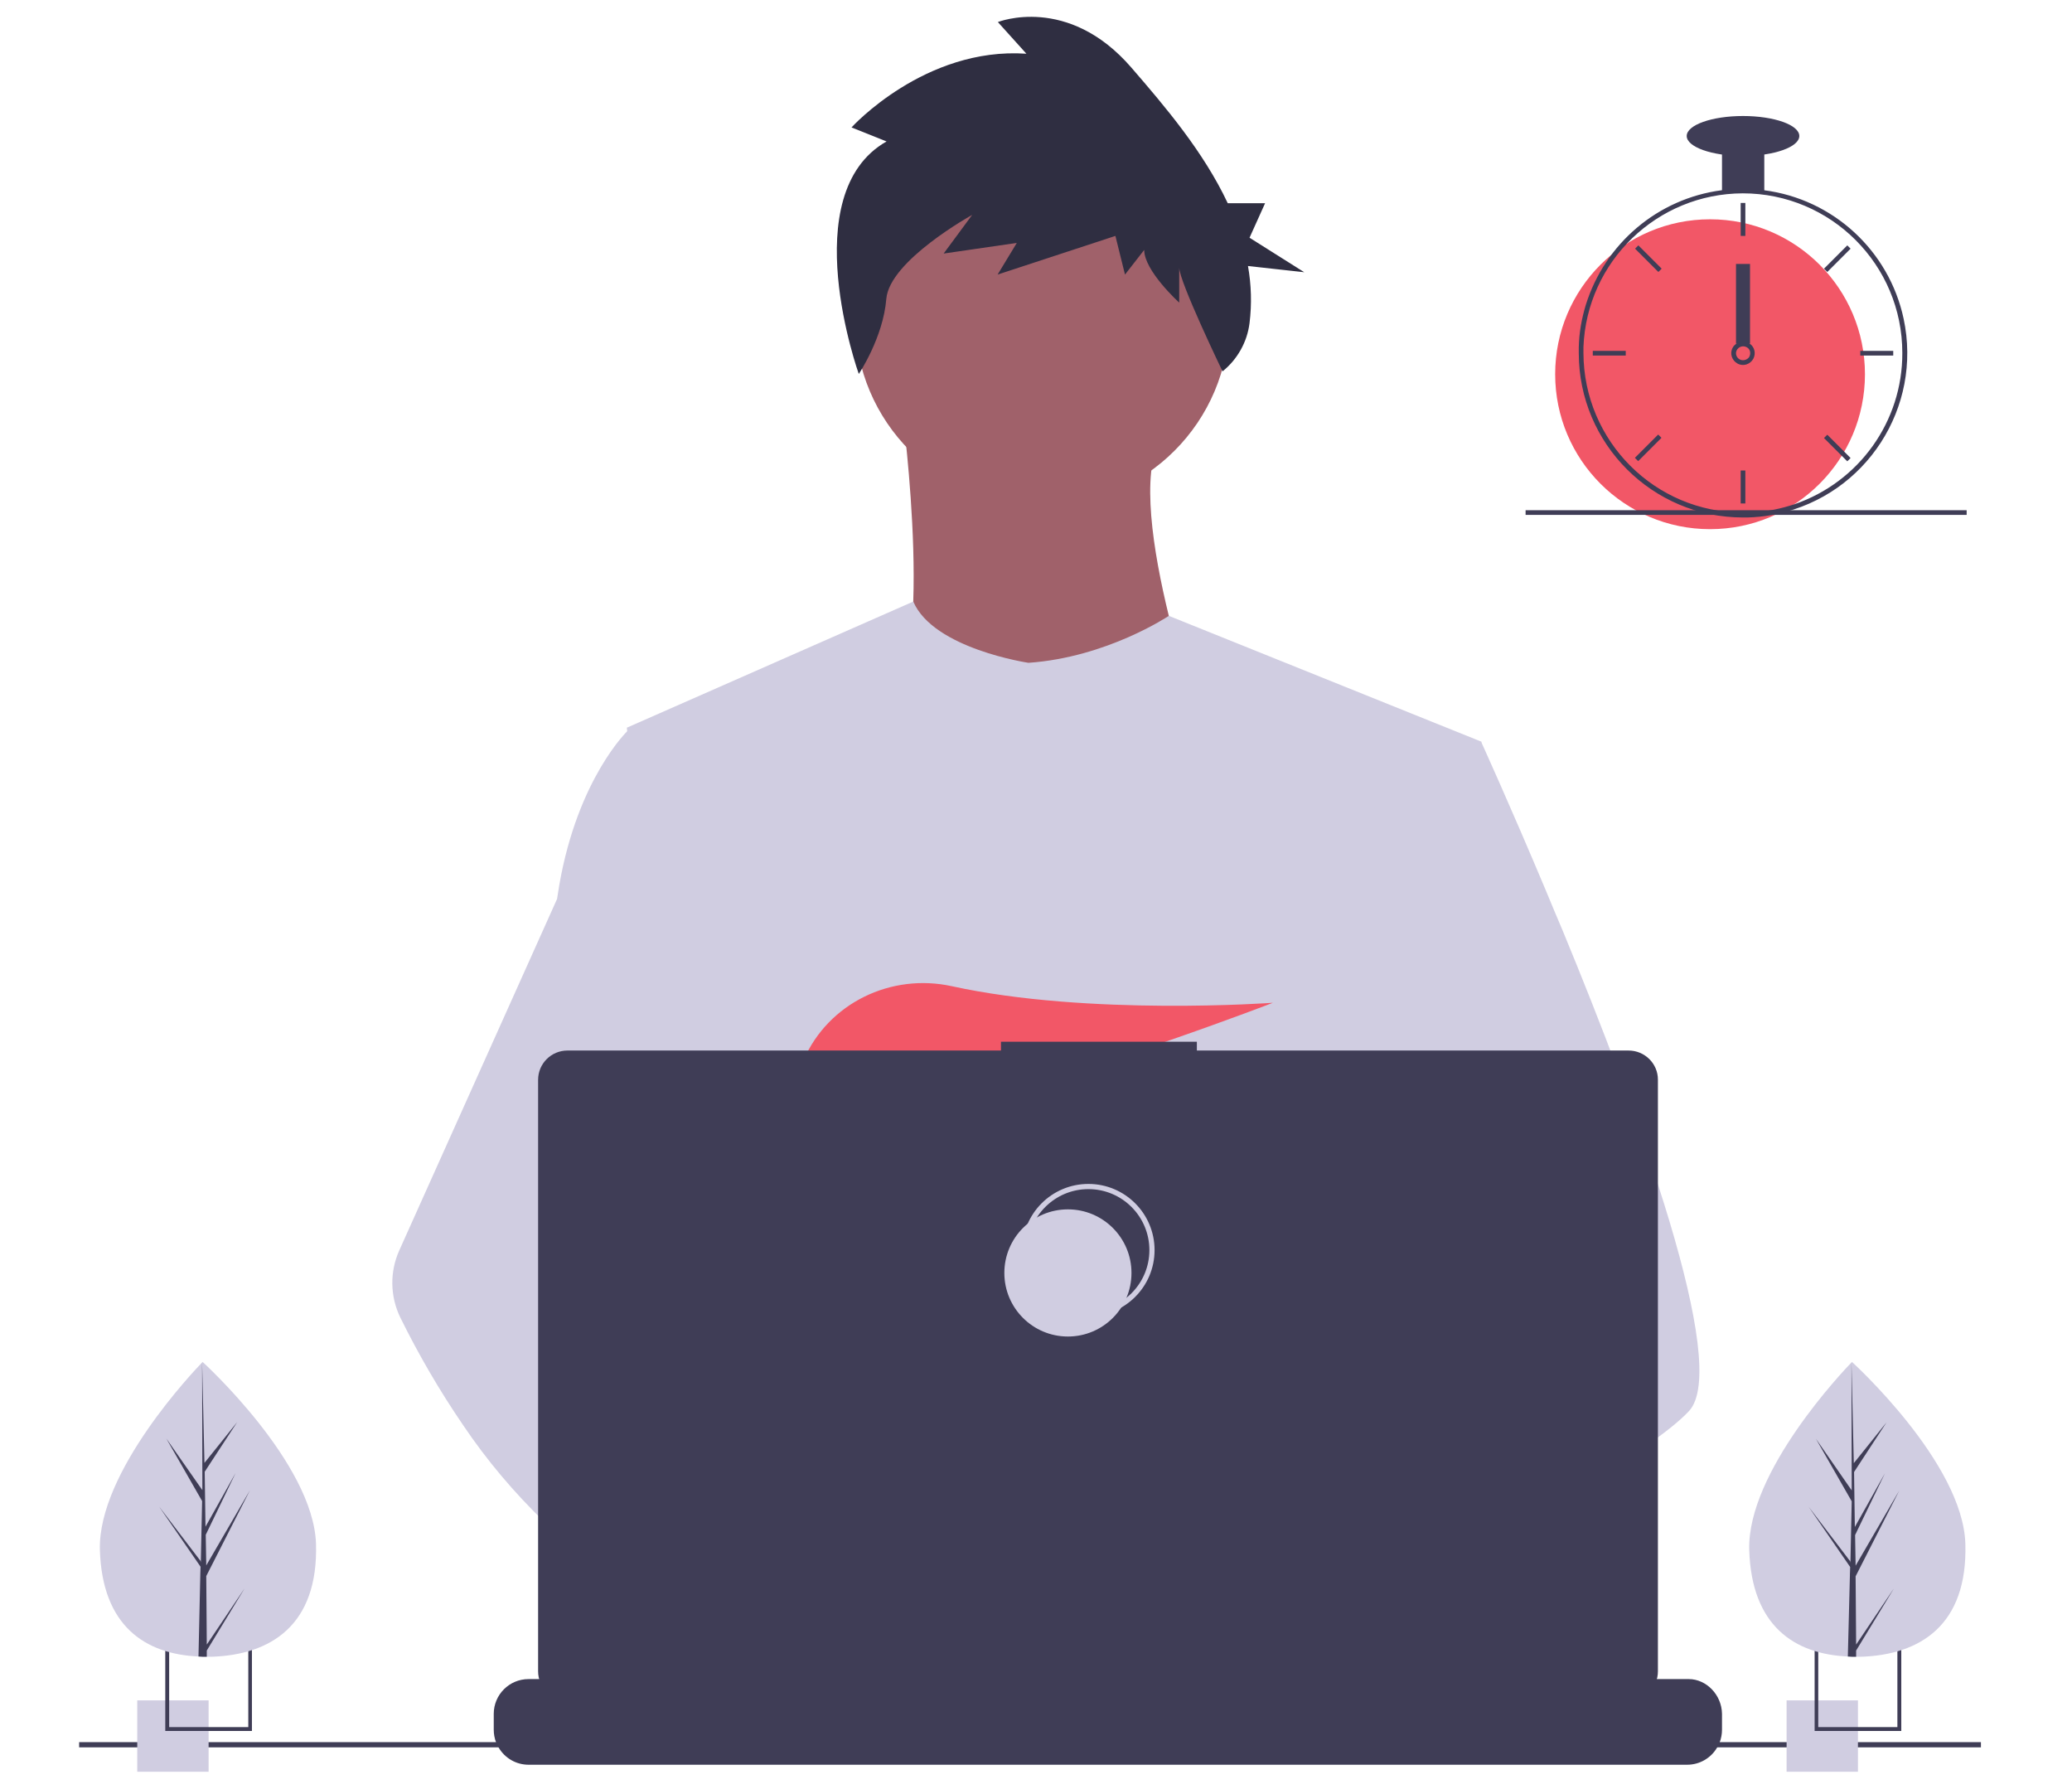 <?xml version="1.0" encoding="utf-8"?>
<!-- Generator: Adobe Illustrator 28.0.0, SVG Export Plug-In . SVG Version: 6.00 Build 0)  -->
<svg version="1.1" id="b4850822-491f-41e2-90b8-9be7376dfe8f"
	 xmlns="http://www.w3.org/2000/svg" xmlns:xlink="http://www.w3.org/1999/xlink" x="0px" y="0px" viewBox="0 0 798.6 689.2"
	 style="enable-background:new 0 0 798.6 689.2;" xml:space="preserve">
<style type="text/css">
	.st0{fill:#A0616A;}
	.st1{fill:#D0CDE1;}
	.st2{fill:#2F2E41;}
	.st3{fill:#F25767;}
	.st4{fill:#3F3D56;}
	.st5{fill:none;stroke:#D0CDE1;stroke-width:2;stroke-miterlimit:10;}
</style>
<circle class="st0" cx="401.7" cy="122.7" r="72.1"/>
<path class="st0" d="M347.8,158.8c0,0,13.6,102.5-7.3,114s124.4,12.5,124.4,12.5s-32.4-88.9-17.8-116.1L347.8,158.8z"/>
<path class="st1" d="M571,285.8l-12.1,55l-25.6,116.4l-0.8,6.4l-8.8,73.8l-5.9,49l-3.9,32.9c-23.9,12.3-41.3,20.8-41.3,20.8
	s-1.5-7.5-3.9-17c-16.8,5-47.8,13.4-74.2,15c9.6,10.7,14,20.7,8,28.1c-18,22.3-92.5-24.4-118.5-41.9c-0.6,4.2-0.8,8.4-0.7,12.6
	l-19.9-15.3l2-35.3l3.3-59.7l4.2-74.8c-1.3-3.2-2.4-6.5-3.3-9.8c-6.1-21.7-13.5-65-19.2-101.4c-4.6-29.2-8-54-8.7-59.2
	c-0.1-0.7-0.1-1-0.1-1L352,231.8c7.8,18.2,44.4,23.6,44.4,23.6c30.3-2.1,54.1-18.1,54.1-18.1L571,285.8z"/>
<path class="st0" d="M481.1,619.3c0,0-4.7,1.6-12.3,3.9c-16.8,5-47.8,13.4-74.2,15c-22.7,1.5-41.8-2-45.3-16.8
	c-1.5-6.4,0.6-11.6,5.3-15.9c13.9-12.8,50-17.4,78.7-19c8.1-0.4,15.6-0.6,21.8-0.7c10.6-0.1,17.5,0.1,17.5,0.1l0.2,0.6L481.1,619.3z
	"/>
<path class="st2" d="M341.7,54.5l-13.5-5.4c0,0,28.2-31.1,67.4-28.4l-11-12.2c0,0,27-10.8,51.5,17.6C449,41,463.9,58.5,473.2,78.3
	h14.4l-6,13.3l21.1,13.3l-21.7-2.4c1.3,7.3,1.5,14.7,0.6,22c-0.9,7.3-4.7,14-10.4,18.6l0,0c0,0-16.7-34.6-16.7-40v13.5
	c0,0-13.5-12.2-13.5-20.3l-7.4,9.5l-3.7-14.9l-45.4,14.9l7.4-12.2l-28.2,4.1l11-14.9c0,0-31.9,17.6-33.1,32.4
	c-1.2,14.9-10.6,28.9-10.6,28.9S306.1,74.7,341.7,54.5z"/>
<path class="st1" d="M651,543.7c-7.5,8.1-26,20.3-48.5,33.6c-8.4,4.9-17.3,10-26.4,15c-21.7,12-44.4,24-63.1,33.6
	c-24.4,12.5-42.1,21.2-42.1,21.2s-1.5-7.6-4-17.4c-3.3-13-8.2-29.9-13.4-37.4c-0.2-0.3-0.4-0.5-0.5-0.7c-1.5-2-3-3.1-4.5-3.1
	l74.4-46.1l32.2-19.9l-23.2-55.3l-29.1-69.4l17.5-55.8l17.6-56.1h33c0,0,10.9,23.9,24.9,57.2c2.1,5,4.2,10.2,6.5,15.5
	C631.2,428.5,667.1,526.3,651,543.7z"/>
<path class="st0" d="M402.7,666.4c-18,22.3-92.5-24.4-118.5-41.9c-5.7-3.8-9-6.2-9-6.2l23.8-31.8l7.5-10.1c0,0,6.7,3.6,16.7,9.4
	c0.4,0.2,0.7,0.4,1.1,0.6c8.6,5.1,19.4,11.7,30.3,19c15,10.2,30.2,21.8,40,32.7C404.3,648.9,408.7,659,402.7,666.4z"/>
<path class="st1" d="M323.3,585.9c-2.7,0-5.3,0.2-7.9,0.6c-22.6,3.9-29.2,24.3-31.1,38c-0.6,4.2-0.8,8.4-0.7,12.6l-19.9-15.3
	l-7.3-5.6c-17.5-6.1-33-16.9-46.5-29.7c-11.7-11.3-22.2-23.7-31.3-37.2c-9.1-13.3-17.2-27.2-24.3-41.6c-4-8.2-4.1-17.7-0.4-25.9
	l24.7-55l36.1-80.4c0.3-1.9,0.6-3.8,0.9-5.6c7.2-41,26.3-59.2,26.3-59.2h14.6l9.8,59.2l12.2,73.6l-8.5,27.8l-19.7,64.2l18.8,20.4
	L323.3,585.9z"/>
<path class="st3" d="M339.8,414.5l12.5,14.6c4.6-0.9,9.5-1.9,14.5-3.1l-3.6-11.5l8.8,10.3c53-13,118.6-38.4,118.6-38.4
	s-70.9,5.2-123.8-6.4c-23.4-5.1-47.5,6.5-57.1,28.5c-5.6,12.8-4.7,23.8,15.1,23.8c6.7-0.1,13.4-0.7,20-1.9L339.8,414.5z"/>
<path class="st4" d="M663.7,660.4v6.1c0,1.7-0.3,3.3-0.9,4.9c-0.3,0.7-0.6,1.4-1,2c-2.4,4.1-6.8,6.6-11.5,6.6H203.7
	c-4.7,0-9.1-2.5-11.5-6.6c-0.4-0.6-0.7-1.3-1-2c-0.6-1.6-0.9-3.2-0.9-4.9v-6.1c0-7.4,6-13.4,13.4-13.4c0,0,0,0,0,0h25.7v-2.8
	c0-0.3,0.2-0.6,0.6-0.6c0,0,0,0,0,0h13.4c0.3,0,0.6,0.2,0.6,0.6c0,0,0,0,0,0v2.8h8.4v-2.8c0-0.3,0.2-0.6,0.6-0.6c0,0,0,0,0,0h13.4
	c0.3,0,0.6,0.2,0.6,0.6c0,0,0,0,0,0v2.8h8.4v-2.8c0-0.3,0.2-0.6,0.6-0.6c0,0,0,0,0,0h13.4c0.3,0,0.6,0.2,0.6,0.6c0,0,0,0,0,0v2.8
	h8.4v-2.8c0-0.3,0.2-0.6,0.6-0.6c0,0,0,0,0,0h13.4c0.3,0,0.6,0.2,0.6,0.6c0,0,0,0,0,0v2.8h8.4v-2.8c0-0.3,0.2-0.6,0.6-0.6
	c0,0,0,0,0,0h13.4c0.3,0,0.6,0.2,0.6,0.6c0,0,0,0,0,0v2.8h8.4v-2.8c0-0.3,0.2-0.6,0.6-0.6c0,0,0,0,0,0h13.4c0.3,0,0.6,0.2,0.6,0.6
	c0,0,0,0,0,0v2.8h8.4v-2.8c0-0.3,0.2-0.6,0.6-0.6c0,0,0,0,0,0h105.2c0.3,0,0.6,0.2,0.6,0.6c0,0,0,0,0,0v2.8h8.4v-2.8
	c0-0.3,0.2-0.6,0.6-0.6c0,0,0,0,0,0h13.4c0.3,0,0.6,0.3,0.6,0.6v2.8h8.4v-2.8c0-0.3,0.2-0.6,0.6-0.6c0,0,0,0,0,0h13.4
	c0.3,0,0.6,0.2,0.6,0.6c0,0,0,0,0,0v2.8h8.4v-2.8c0-0.3,0.2-0.6,0.6-0.6c0,0,0,0,0,0h13.4c0.3,0,0.6,0.2,0.6,0.6c0,0,0,0,0,0v2.8
	h8.4v-2.8c0-0.3,0.2-0.6,0.6-0.6c0,0,0,0,0,0h13.4c0.3,0,0.6,0.3,0.5,0.6v2.8h8.4v-2.8c0-0.3,0.2-0.6,0.6-0.6c0,0,0,0,0,0h13.4
	c0.3,0,0.6,0.2,0.6,0.6c0,0,0,0,0,0v2.8h8.4v-2.8c0-0.3,0.2-0.6,0.6-0.6c0,0,0,0,0,0h13.4c0.3,0,0.6,0.2,0.6,0.6c0,0,0,0,0,0v2.8
	h39.2C657.6,647,663.6,653,663.7,660.4C663.7,660.4,663.7,660.4,663.7,660.4z"/>
<rect x="30.5" y="671.3" class="st4" width="733" height="2"/>
<path class="st4" d="M627.7,404.8H461.3v-3.4h-75.5v3.4H218.7c-6.2,0-11.3,5-11.3,11.3l0,0v227.9c0,6.2,5,11.3,11.3,11.3h409
	c6.2,0,11.3-5,11.3-11.3V416C639,409.8,633.9,404.8,627.7,404.8z"/>
<circle class="st5" cx="419.5" cy="481.7" r="24.5"/>
<circle class="st1" cx="411.6" cy="490.5" r="24.5"/>
<rect x="52.9" y="655.2" class="st1" width="27.5" height="27.5"/>
<path class="st4" d="M63.7,633.6V667h33.4v-33.4H63.7z M95.6,665.5H65.2v-30.5h30.5V665.5z"/>
<rect x="688.6" y="655.2" class="st1" width="27.5" height="27.5"/>
<path class="st4" d="M699.4,633.6V667h33.4v-33.4H699.4z M731.3,665.5h-30.5v-30.5h30.5V665.5z"/>
<circle class="st3" cx="659.1" cy="144.2" r="59.7"/>
<path class="st4" d="M679.9,73.3c-5.4-0.7-10.9-0.7-16.3,0c-24.6,3.2-45,20.5-52.4,44.2c-1.6,5.3-2.6,10.8-2.7,16.3
	c0,0.8,0,1.5,0,2.3c0,34.9,28.4,63.3,63.3,63.3c1.3,0,2.7,0,4-0.1c3.1-0.2,6.2-0.6,9.3-1.3c34.2-7.4,55.9-41,48.6-75.2
	C728.1,96.6,706.5,76.7,679.9,73.3L679.9,73.3z M691.6,194.3L691.6,194.3c-5.1,1.7-10.4,2.8-15.8,3.1c-1.3,0.1-2.7,0.1-4,0.1
	c-33.9,0-61.4-27.5-61.5-61.5c0-0.8,0-1.6,0-2.3c1.3-33,28.4-59.1,61.4-59.2c34,0,61.5,27.5,61.5,61.5
	C733.3,162.4,716.5,185.8,691.6,194.3L691.6,194.3z"/>
<rect x="670.9" y="78.2" class="st4" width="1.8" height="12.7"/>
<rect x="634.5" y="93.3" transform="matrix(0.707 -0.707 0.707 0.707 115.639 478.448)" class="st4" width="1.8" height="12.7"/>
<rect x="613.9" y="135.2" class="st4" width="12.7" height="1.8"/>
<rect x="629" y="171.6" transform="matrix(0.707 -0.707 0.707 0.707 64.097 499.798)" class="st4" width="12.7" height="1.8"/>
<rect x="701.9" y="98.7" transform="matrix(0.707 -0.707 0.707 0.707 136.989 529.991)" class="st4" width="12.7" height="1.8"/>
<rect x="717" y="135.2" class="st4" width="12.7" height="1.8"/>
<rect x="707.3" y="166.2" transform="matrix(0.707 -0.707 0.707 0.707 85.446 551.341)" class="st4" width="1.8" height="12.7"/>
<rect x="670.9" y="181.3" class="st4" width="1.8" height="12.7"/>
<path class="st4" d="M674.5,132.5c-1.6-1.2-3.8-1.2-5.4,0c-0.5,0.4-1,0.9-1.3,1.5c-1.2,2.2-0.3,4.9,1.9,6.1s4.9,0.3,6.1-1.9
	C676.8,136.2,676.3,133.8,674.5,132.5L674.5,132.5z M671.8,138.8c-1.5,0-2.7-1.2-2.7-2.7c0-0.5,0.2-1.1,0.5-1.5
	c0.9-1.2,2.5-1.5,3.8-0.7s1.5,2.5,0.7,3.8C673.5,138.4,672.7,138.8,671.8,138.8L671.8,138.8z"/>
<rect x="663.7" y="57.4" class="st4" width="16.3" height="16.3"/>
<ellipse class="st4" cx="671.8" cy="52.4" rx="21.7" ry="7.7"/>
<rect x="669.1" y="101.7" class="st4" width="5.4" height="30.7"/>
<rect x="588" y="196.6" class="st4" width="170" height="1.8"/>
<path class="st1" d="M121.8,594.9c0.9,31.3-17.4,42.8-40.4,43.5c-0.5,0-1.1,0-1.6,0c-1.1,0-2.1,0-3.2-0.1
	c-20.8-0.9-37.2-11.9-38.1-41c-0.9-30.2,36.6-69.4,39.4-72.3l0,0c0.1-0.1,0.2-0.2,0.2-0.2S120.8,563.6,121.8,594.9z"/>
<path class="st4" d="M79.7,633.7L94.3,612l-14.6,24l0,2.4c-1.1,0-2.1,0-3.2-0.1l0.7-31.4l0-0.2l0,0l0.1-3l-16-23.2l16,21l0.1,0.6
	l0.5-23.7l-13.8-24.1L78,574.2l-0.1-49.2l0-0.2l0,0.2l0.9,38.7l12.6-15.7l-12.5,19.1l0.3,21.2l11.6-20.7l-11.5,23.8l0.2,11.8
	l16.8-28.9l-16.8,33L79.7,633.7z"/>
<path class="st1" d="M757.5,594.9c0.9,31.3-17.4,42.8-40.4,43.5c-0.5,0-1.1,0-1.6,0c-1.1,0-2.1,0-3.2-0.1
	c-20.8-0.9-37.2-11.9-38.1-41c-0.9-30.2,36.6-69.4,39.4-72.3l0,0c0.1-0.1,0.2-0.2,0.2-0.2S756.6,563.6,757.5,594.9z"/>
<path class="st4" d="M715.4,633.7L730,612l-14.6,24l0,2.4c-1.1,0-2.1,0-3.2-0.1L713,607l0-0.2l0,0l0.1-3l-16-23.2l16,21l0.1,0.6
	l0.5-23.7l-13.8-24.1l13.8,19.9l-0.1-49.2l0-0.2l0,0.2l0.9,38.7l12.6-15.7l-12.5,19.1l0.3,21.2l11.6-20.7l-11.5,23.8l0.2,11.8
	l16.8-28.9l-16.8,33L715.4,633.7z"/>
</svg>

